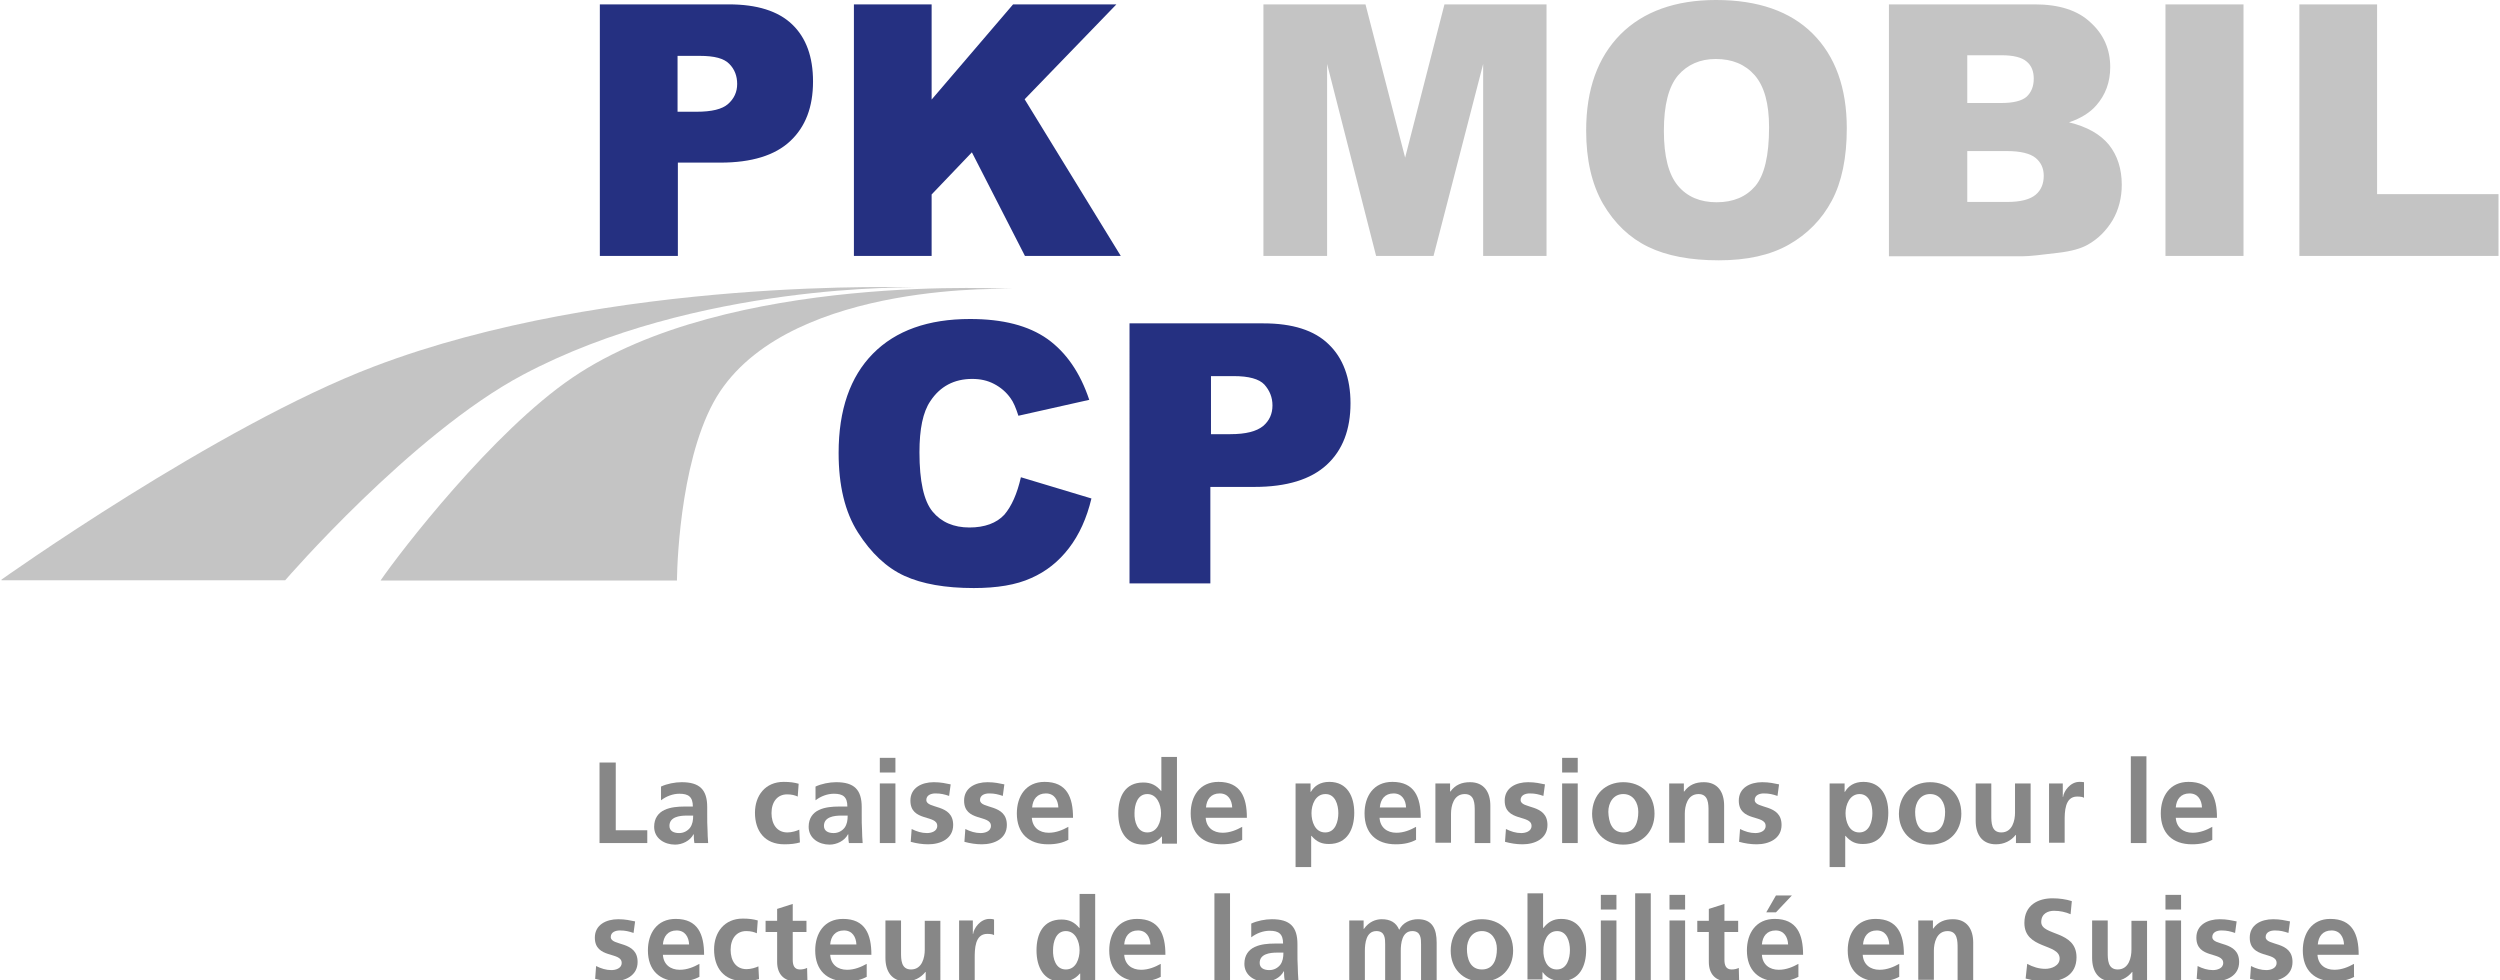 <?xml version="1.0" encoding="utf-8"?>
<svg xmlns="http://www.w3.org/2000/svg" xmlns:xlink="http://www.w3.org/1999/xlink" version="1.1" id="Calque_1" x="0px" y="0px" width="255" height="100" viewBox="0 0 800 314.1" style="enable-background:new 0 0 800 314.1;" xml:space="preserve">
<style type="text/css">
	.st0{clip-path:url(#SVGID_2_);fill-rule:evenodd;clip-rule:evenodd;fill:#C4C4C4;}
	.st1{fill-rule:evenodd;clip-rule:evenodd;fill:#C4C4C4;}
	.st2{fill:#253081;}
	.st3{fill:#C4C4C4;}
	.st4{fill:#878787;}
	.st5{clip-path:url(#SVGID_4_);fill:#878787;}
	.st6{clip-path:url(#SVGID_6_);fill:#878787;}
	.st7{clip-path:url(#SVGID_8_);fill:#878787;}
	.st8{clip-path:url(#SVGID_10_);fill:#878787;}
	.st9{clip-path:url(#SVGID_12_);fill:#878787;}
	.st10{clip-path:url(#SVGID_14_);fill:#878787;}
	.st11{clip-path:url(#SVGID_16_);fill:#878787;}
</style>
<g>
	<g>
		<defs>
			<rect id="SVGID_1_" width="800" height="314.1"/>
		</defs>
		<clipPath id="SVGID_2_">
			<use xlink:href="#SVGID_1_" style="overflow:visible;"/>
		</clipPath>
		<path class="st0" d="M-0.3,185.9c0,0,69.4-49.4,119.7-68.5c75.9-28.9,173.4-25.3,173.4-25.3s-70.1-1.6-125.8,28    c-35.7,19-76.1,65.8-76.1,65.8H-0.3"/>
	</g>
	<path class="st1" d="M121.5,185.9c6.4-9.3,35.9-47.6,61.4-64.9c50-34,141.2-28.4,141.2-28.4s-69.8-2.9-93.8,32.7   c-12.3,18.3-13.8,53-13.9,60.7H121.5"/>
	<path class="st2" d="M273.1,1.4h24.9v30.5l26.1-30.5h33.1l-29.4,30.4L358.6,82h-30.7l-17-33.2l-12.9,13.5V82h-24.9V1.4 M216.6,35.8   h6.1c4.8,0,8.2-0.8,10.1-2.5c1.9-1.7,2.9-3.8,2.9-6.4c0-2.5-0.8-4.7-2.5-6.4c-1.7-1.8-4.8-2.6-9.5-2.6h-7.1V35.8z M191.6,1.4H233   c9,0,15.8,2.1,20.3,6.4c4.5,4.3,6.7,10.4,6.7,18.3c0,8.2-2.4,14.5-7.3,19.1c-4.9,4.6-12.4,6.9-22.4,6.9h-13.6V82h-25V1.4z"/>
	<path class="st3" d="M736.2,1.4h24.9v60.8H800V82h-63.8V1.4 M693.3,1.4h25V82h-25V1.4z M629.9,64.7h12.7c4.3,0,7.3-0.8,9.1-2.3   c1.8-1.5,2.6-3.6,2.6-6.1c0-2.4-0.9-4.3-2.6-5.7c-1.7-1.4-4.8-2.2-9.2-2.2h-12.7V64.7z M629.9,33h10.8c3.9,0,6.6-0.7,8.1-2   c1.5-1.4,2.3-3.3,2.3-5.8c0-2.3-0.7-4.2-2.3-5.5c-1.5-1.3-4.2-2-8-2h-11V33z M604.7,1.4h46.7c7.8,0,13.8,1.9,17.9,5.8   c4.2,3.8,6.3,8.6,6.3,14.3c0,4.8-1.5,8.9-4.5,12.3c-2,2.3-4.9,4.1-8.7,5.4c5.8,1.4,10,3.8,12.8,7.2c2.7,3.4,4.1,7.7,4.1,12.8   c0,4.2-1,8-2.9,11.3c-2,3.3-4.6,6-8,7.9c-2.1,1.2-5.2,2.1-9.5,2.6c-5.6,0.7-9.3,1.1-11.2,1.1h-43V1.4z M532.6,41.9   c0,8.2,1.5,14,4.5,17.6c3,3.6,7.2,5.3,12.4,5.3c5.4,0,9.5-1.8,12.4-5.2c2.9-3.5,4.4-9.7,4.4-18.8c0-7.6-1.5-13.1-4.6-16.7   c-3.1-3.5-7.2-5.2-12.5-5.2c-5,0-9.1,1.8-12.1,5.3C534.1,27.8,532.6,33.7,532.6,41.9 M507.7,41.8c0-13.2,3.7-23.4,11-30.8   c7.3-7.3,17.6-11,30.6-11c13.4,0,23.8,3.6,31,10.8c7.2,7.2,10.9,17.3,10.9,30.3c0,9.4-1.6,17.2-4.8,23.2c-3.2,6-7.8,10.7-13.8,14.1   c-6,3.4-13.5,5-22.4,5c-9.1,0-16.6-1.4-22.6-4.3c-6-2.9-10.8-7.5-14.5-13.8C509.5,59,507.7,51.2,507.7,41.8 M404.2,1.4H437   l12.7,49.1l12.6-49.1h32.7V82h-20.3V20.5L458.8,82h-18.4l-15.7-61.5V82h-20.4V1.4z"/>
	<path class="st2" d="M387.4,139.1h6.3c5,0,8.4-0.9,10.5-2.6c2-1.7,3-3.9,3-6.6c0-2.6-0.9-4.8-2.6-6.7c-1.7-1.8-5-2.7-9.8-2.7h-7.3   V139.1 M361.5,103.6h42.8c9.3,0,16.3,2.2,20.9,6.7c4.6,4.4,7,10.8,7,18.9c0,8.4-2.5,15-7.6,19.7c-5.1,4.7-12.8,7.1-23.2,7.1h-14.1   v30.9h-25.9V103.6z M326.6,152.9l22.6,6.8c-1.5,6.3-3.9,11.6-7.2,15.9c-3.3,4.3-7.3,7.5-12.1,9.6c-4.8,2.2-11,3.2-18.4,3.2   c-9.1,0-16.5-1.3-22.2-3.9c-5.7-2.6-10.7-7.3-14.9-13.9c-4.2-6.6-6.2-15.1-6.2-25.5c0-13.8,3.7-24.4,11-31.8   c7.3-7.4,17.7-11.1,31.1-11.1c10.5,0,18.7,2.1,24.8,6.4c6,4.3,10.5,10.8,13.4,19.5l-22.7,5.1c-0.8-2.5-1.6-4.4-2.5-5.6   c-1.4-2-3.2-3.5-5.3-4.6c-2.1-1.1-4.4-1.6-7-1.6c-5.8,0-10.3,2.4-13.4,7.1c-2.4,3.5-3.5,9-3.5,16.4c0,9.3,1.4,15.6,4.2,19   c2.8,3.4,6.8,5.1,11.8,5.1c4.9,0,8.7-1.4,11.2-4.1C323.6,162.2,325.4,158.2,326.6,152.9"/>
	<polyline class="st4" points="191.6,244.3 196.8,244.3 196.8,266 206.9,266 206.9,270.1 191.6,270.1 191.6,244.3  "/>
	<path class="st4" d="M211.3,252c1.9-0.9,4.5-1.4,6.6-1.4c5.8,0,8.2,2.4,8.2,8v2.4c0,1.9,0,3.4,0.1,4.8c0,1.4,0.1,2.8,0.2,4.3h-4.4   c-0.2-1-0.2-2.3-0.2-2.8h-0.1c-1.1,2.1-3.6,3.3-5.9,3.3c-3.4,0-6.7-2-6.7-5.7c0-2.8,1.4-4.5,3.3-5.4c1.9-0.9,4.3-1.1,6.4-1.1h2.7   c0-3.1-1.4-4.1-4.3-4.1c-2.1,0-4.2,0.8-5.9,2.1L211.3,252 M217.1,266.9c1.5,0,2.7-0.7,3.5-1.7c0.8-1.1,1-2.4,1-3.9h-2.1   c-2.2,0-5.5,0.4-5.5,3.3C214,266.2,215.3,266.9,217.1,266.9z"/>
	<path class="st4" d="M255.1,255.2c-0.9-0.4-1.9-0.7-3.4-0.7c-3.1,0-5,2.4-5,6c0,3.5,1.7,6.2,5.1,6.2c1.4,0,3-0.5,3.8-0.9l0.2,4.1   c-1.4,0.4-2.9,0.6-5,0.6c-6.3,0-9.4-4.3-9.4-10.1c0-5.5,3.3-9.9,9.2-9.9c2,0,3.4,0.2,4.8,0.6L255.1,255.2"/>
	<path class="st4" d="M260.8,252c1.9-0.9,4.5-1.4,6.6-1.4c5.8,0,8.2,2.4,8.2,8v2.4c0,1.9,0,3.4,0.1,4.8c0,1.4,0.1,2.8,0.2,4.3h-4.4   c-0.2-1-0.2-2.3-0.2-2.8h-0.1c-1.1,2.1-3.6,3.3-5.9,3.3c-3.4,0-6.7-2-6.7-5.7c0-2.8,1.4-4.5,3.3-5.4c1.9-0.9,4.3-1.1,6.4-1.1h2.7   c0-3.1-1.4-4.1-4.3-4.1c-2.1,0-4.2,0.8-5.9,2.1L260.8,252 M266.6,266.9c1.5,0,2.7-0.7,3.5-1.7c0.8-1.1,1-2.4,1-3.9H269   c-2.2,0-5.5,0.4-5.5,3.3C263.5,266.2,264.8,266.9,266.6,266.9z"/>
	<path class="st4" d="M281.4,242.8h5v4.7h-5V242.8z M281.4,251h5v19.1h-5V251z"/>
	<path class="st4" d="M303.6,255c-1.5-0.5-2.6-0.8-4.4-0.8c-1.3,0-2.9,0.5-2.9,2.1c0,3,8.6,1.1,8.6,8c0,4.4-4,6.2-8,6.2   c-1.9,0-3.8-0.3-5.6-0.8l0.3-4.1c1.6,0.8,3.2,1.3,4.9,1.3c1.3,0,3.3-0.5,3.3-2.3c0-3.7-8.6-1.2-8.6-8.1c0-4.1,3.6-5.9,7.5-5.9   c2.3,0,3.9,0.4,5.4,0.7L303.6,255"/>
	<path class="st4" d="M320.8,255c-1.5-0.5-2.6-0.8-4.4-0.8c-1.3,0-2.9,0.5-2.9,2.1c0,3,8.6,1.1,8.6,8c0,4.4-4,6.2-8,6.2   c-1.9,0-3.8-0.3-5.6-0.8l0.3-4.1c1.6,0.8,3.2,1.3,4.9,1.3c1.3,0,3.3-0.5,3.3-2.3c0-3.7-8.6-1.2-8.6-8.1c0-4.1,3.6-5.9,7.5-5.9   c2.3,0,3.9,0.4,5.4,0.7L320.8,255"/>
	<path class="st4" d="M341.9,269c-1.8,1-3.9,1.5-6.6,1.5c-6.3,0-10-3.6-10-9.9c0-5.5,2.9-10.1,8.9-10.1c7.1,0,9.1,4.9,9.1,11.5   h-13.2c0.2,3.1,2.4,4.8,5.4,4.8c2.4,0,4.5-0.9,6.3-1.9V269 M338.6,258.7c-0.1-2.4-1.3-4.5-4-4.5c-2.8,0-4.2,1.9-4.4,4.5H338.6z"/>
	<path class="st4" d="M371.7,268L371.7,268c-1.6,1.9-3.6,2.6-5.9,2.6c-5.8,0-8-4.8-8-10c0-5.3,2.1-9.9,8-9.9c2.5,0,4.2,0.9,5.7,2.7   h0.1v-10.9h5v27.8h-4.8V268 M367.1,266.7c3.3,0,4.4-3.5,4.4-6.2c0-2.7-1.3-6.1-4.4-6.1c-3.2,0-4.1,3.5-4.1,6.1   C362.9,263.2,363.9,266.7,367.1,266.7z"/>
	<path class="st4" d="M397.6,269c-1.8,1-3.9,1.5-6.6,1.5c-6.3,0-10-3.6-10-9.9c0-5.5,2.9-10.1,8.9-10.1c7.1,0,9.1,4.9,9.1,11.5   h-13.2c0.2,3.1,2.4,4.8,5.4,4.8c2.4,0,4.5-0.9,6.3-1.9V269 M394.3,258.7c-0.1-2.4-1.3-4.5-4-4.5c-2.8,0-4.2,1.9-4.4,4.5H394.3z"/>
	<path class="st4" d="M414.7,251h4.7v2.7h0.1c1.1-1.9,3-3.2,5.9-3.2c5.8,0,8,4.7,8,9.9c0,5.2-2.2,10-8.1,10c-2.1,0-3.8-0.5-5.6-2.6   h-0.1v10h-5V251 M419.7,260.5c0,2.7,1.1,6.2,4.4,6.2c3.3,0,4.2-3.6,4.2-6.2c0-2.5-0.9-6.1-4.1-6.1   C420.9,254.4,419.7,257.9,419.7,260.5z"/>
	<path class="st4" d="M453.3,269c-1.8,1-3.9,1.5-6.6,1.5c-6.3,0-10-3.6-10-9.9c0-5.5,2.9-10.1,8.9-10.1c7.1,0,9.1,4.9,9.1,11.5   h-13.2c0.2,3.1,2.4,4.8,5.4,4.8c2.4,0,4.5-0.9,6.3-1.9V269 M450,258.7c-0.1-2.4-1.3-4.5-4-4.5c-2.8,0-4.2,1.9-4.4,4.5H450z"/>
	<path class="st4" d="M459.4,251h4.7v2.6h0.1c1.6-2.2,3.7-3,6.3-3c4.5,0,6.5,3.2,6.5,7.5v12h-5v-10.2c0-2.3,0-5.5-3.2-5.5   c-3.6,0-4.4,3.9-4.4,6.3v9.3h-5V251"/>
	<path class="st4" d="M494,255c-1.5-0.5-2.6-0.8-4.4-0.8c-1.3,0-2.9,0.5-2.9,2.1c0,3,8.6,1.1,8.6,8c0,4.4-4,6.2-8,6.2   c-1.9,0-3.8-0.3-5.6-0.8l0.3-4.1c1.6,0.8,3.2,1.3,4.9,1.3c1.3,0,3.3-0.5,3.3-2.3c0-3.7-8.6-1.2-8.6-8.1c0-4.1,3.6-5.9,7.5-5.9   c2.3,0,3.9,0.4,5.4,0.7L494,255"/>
	<path class="st4" d="M500,242.8h5v4.7h-5V242.8z M500,251h5v19.1h-5V251z"/>
	<path class="st4" d="M519.6,250.6c5.7,0,10,3.8,10,10.1c0,5.5-3.7,9.9-10,9.9c-6.3,0-10-4.4-10-9.9   C509.7,254.4,514,250.6,519.6,250.6 M519.6,266.7c3.8,0,4.8-3.4,4.8-6.6c0-2.9-1.6-5.7-4.8-5.7c-3.2,0-4.8,2.8-4.8,5.7   C514.9,263.3,515.9,266.7,519.6,266.7z"/>
	<path class="st4" d="M534.3,251h4.7v2.6h0.1c1.6-2.2,3.7-3,6.3-3c4.5,0,6.5,3.2,6.5,7.5v12h-5v-10.2c0-2.3,0-5.5-3.2-5.5   c-3.6,0-4.4,3.9-4.4,6.3v9.3h-5V251"/>
	<path class="st4" d="M569,255c-1.5-0.5-2.6-0.8-4.4-0.8c-1.3,0-2.9,0.5-2.9,2.1c0,3,8.6,1.1,8.6,8c0,4.4-4,6.2-8,6.2   c-1.9,0-3.8-0.3-5.6-0.8l0.3-4.1c1.6,0.8,3.2,1.3,4.9,1.3c1.3,0,3.3-0.5,3.3-2.3c0-3.7-8.6-1.2-8.6-8.1c0-4.1,3.6-5.9,7.5-5.9   c2.3,0,3.9,0.4,5.4,0.7L569,255"/>
	<path class="st4" d="M585.8,251h4.7v2.7h0.1c1.1-1.9,3-3.2,5.9-3.2c5.8,0,8,4.7,8,9.9c0,5.2-2.1,10-8.1,10c-2.1,0-3.8-0.5-5.6-2.6   h-0.1v10h-5V251 M590.8,260.5c0,2.7,1.1,6.2,4.4,6.2c3.3,0,4.2-3.6,4.2-6.2c0-2.5-0.9-6.1-4.1-6.1   C592.1,254.4,590.8,257.9,590.8,260.5z"/>
	<path class="st4" d="M617.9,250.6c5.7,0,10,3.8,10,10.1c0,5.5-3.7,9.9-10,9.9c-6.3,0-10-4.4-10-9.9   C608,254.4,612.3,250.6,617.9,250.6 M617.9,266.7c3.8,0,4.8-3.4,4.8-6.6c0-2.9-1.6-5.7-4.8-5.7c-3.2,0-4.8,2.8-4.8,5.7   C613.1,263.3,614.1,266.7,617.9,266.7z"/>
	<path class="st4" d="M650.1,270.1h-4.7v-2.6h-0.1c-1.5,1.9-3.7,3-6.3,3c-4.5,0-6.5-3.2-6.5-7.5v-12h5v10.2c0,2.3,0,5.5,3.2,5.5   c3.6,0,4.4-3.9,4.4-6.3V251h5V270.1"/>
	<path class="st4" d="M656,251h4.4v4.3h0.1c0.2-1.8,2.3-4.8,5.2-4.8c0.5,0,1,0,1.5,0.1v5c-0.4-0.3-1.3-0.4-2.2-0.4c-4,0-4,5-4,7.8v7   h-5V251"/>
	<rect x="682.2" y="242.3" class="st4" width="5" height="27.8"/>
	<path class="st4" d="M708.4,269c-1.8,1-3.9,1.5-6.6,1.5c-6.3,0-10-3.6-10-9.9c0-5.5,2.9-10.1,8.9-10.1c7.1,0,9.1,4.9,9.1,11.5   h-13.2c0.2,3.1,2.4,4.8,5.4,4.8c2.4,0,4.5-0.9,6.3-1.9V269 M705,258.7c-0.1-2.4-1.3-4.5-4-4.5c-2.8,0-4.2,1.9-4.4,4.5H705z"/>
	<g>
		<defs>
			<rect id="SVGID_3_" width="800" height="314.1"/>
		</defs>
		<clipPath id="SVGID_4_">
			<use xlink:href="#SVGID_3_" style="overflow:visible;"/>
		</clipPath>
		<path class="st5" d="M202.5,298.9c-1.5-0.5-2.6-0.8-4.4-0.8c-1.3,0-2.9,0.5-2.9,2.1c0,3,8.6,1.1,8.6,8c0,4.4-4,6.2-8,6.2    c-1.9,0-3.8-0.3-5.6-0.8l0.3-4.1c1.6,0.8,3.2,1.3,4.9,1.3c1.3,0,3.3-0.5,3.3-2.3c0-3.7-8.6-1.2-8.6-8.1c0-4.1,3.6-5.9,7.5-5.9    c2.3,0,3.9,0.4,5.4,0.7L202.5,298.9"/>
		<path class="st5" d="M223.7,312.9c-1.8,1-3.9,1.5-6.6,1.5c-6.3,0-10-3.6-10-9.9c0-5.5,2.9-10.1,8.9-10.1c7.1,0,9.1,4.9,9.1,11.5    h-13.2c0.2,3.1,2.4,4.8,5.4,4.8c2.4,0,4.5-0.9,6.3-1.9V312.9 M220.3,302.6c-0.1-2.4-1.3-4.5-4-4.5c-2.8,0-4.2,1.9-4.4,4.5H220.3z"/>
		<path class="st5" d="M242,299c-0.9-0.4-1.9-0.7-3.4-0.7c-3.1,0-5,2.4-5,6c0,3.5,1.7,6.2,5.1,6.2c1.4,0,3-0.5,3.8-0.9l0.2,4.1    c-1.4,0.4-2.9,0.6-5,0.6c-6.3,0-9.4-4.3-9.4-10.1c0-5.5,3.3-9.9,9.2-9.9c2,0,3.4,0.2,4.8,0.6L242,299"/>
		<path class="st5" d="M248.5,298.6h-3.7v-3.6h3.7v-3.8l5-1.6v5.4h4.4v3.6h-4.4v8.9c0,1.6,0.4,3.1,2.3,3.1c0.9,0,1.7-0.2,2.3-0.5    l0.1,3.9c-1,0.3-2.2,0.4-3.7,0.4c-3.9,0-6-2.4-6-6.2V298.6"/>
		<path class="st5" d="M277.3,312.9c-1.8,1-3.9,1.5-6.6,1.5c-6.3,0-10-3.6-10-9.9c0-5.5,2.9-10.1,8.9-10.1c7.1,0,9.1,4.9,9.1,11.5    h-13.2c0.2,3.1,2.4,4.8,5.4,4.8c2.4,0,4.5-0.9,6.3-1.9V312.9 M273.9,302.6c-0.1-2.4-1.3-4.5-4-4.5c-2.8,0-4.2,1.9-4.4,4.5H273.9z"/>
		<path class="st5" d="M300.8,314h-4.7v-2.6H296c-1.5,1.9-3.7,3-6.3,3c-4.5,0-6.5-3.2-6.5-7.5v-12h5v10.2c0,2.3,0,5.5,3.2,5.5    c3.6,0,4.4-3.9,4.4-6.3v-9.3h5V314"/>
	</g>
	<path class="st4" d="M306.8,294.9h4.4v4.3h0.1c0.2-1.8,2.3-4.8,5.2-4.8c0.5,0,1,0,1.5,0.2v5c-0.4-0.3-1.3-0.4-2.2-0.4   c-4,0-4,5-4,7.8v7h-5V294.9"/>
	<g>
		<defs>
			<rect id="SVGID_5_" width="800" height="314.1"/>
		</defs>
		<clipPath id="SVGID_6_">
			<use xlink:href="#SVGID_5_" style="overflow:visible;"/>
		</clipPath>
		<path class="st6" d="M345.5,311.9L345.5,311.9c-1.6,1.9-3.6,2.6-5.9,2.6c-5.8,0-8-4.8-8-10c0-5.3,2.1-9.9,8-9.9    c2.5,0,4.2,0.9,5.7,2.7h0.1v-10.9h5V314h-4.8V311.9 M341,310.6c3.3,0,4.4-3.5,4.4-6.2c0-2.7-1.3-6.1-4.4-6.1    c-3.2,0-4.1,3.5-4.1,6.1C336.8,307,337.7,310.6,341,310.6z"/>
		<path class="st6" d="M371.5,312.9c-1.8,1-3.9,1.5-6.6,1.5c-6.3,0-10-3.6-10-9.9c0-5.5,2.9-10.1,8.9-10.1c7.1,0,9.1,4.9,9.1,11.5    h-13.2c0.2,3.1,2.4,4.8,5.4,4.8c2.4,0,4.5-0.9,6.3-1.9V312.9 M368.1,302.6c-0.1-2.4-1.3-4.5-4-4.5c-2.8,0-4.2,1.9-4.4,4.5H368.1z"/>
	</g>
	<rect x="388.6" y="286.2" class="st4" width="5" height="27.8"/>
	<g>
		<defs>
			<rect id="SVGID_7_" width="800" height="314.1"/>
		</defs>
		<clipPath id="SVGID_8_">
			<use xlink:href="#SVGID_7_" style="overflow:visible;"/>
		</clipPath>
		<path class="st7" d="M400.4,295.9c1.9-0.9,4.5-1.4,6.6-1.4c5.8,0,8.2,2.4,8.2,8v2.4c0,1.9,0,3.4,0.1,4.8c0,1.4,0.1,2.8,0.2,4.3    h-4.4c-0.2-1-0.2-2.3-0.2-2.8h-0.1c-1.1,2.1-3.6,3.3-5.9,3.3c-3.4,0-6.7-2-6.7-5.7c0-2.8,1.4-4.5,3.3-5.4c1.9-0.9,4.3-1.1,6.4-1.1    h2.7c0-3.1-1.4-4.1-4.3-4.1c-2.1,0-4.2,0.8-5.9,2.1L400.4,295.9 M406.2,310.8c1.5,0,2.7-0.7,3.5-1.7c0.8-1.1,1-2.4,1-3.9h-2.1    c-2.2,0-5.5,0.4-5.5,3.3C403.1,310.1,404.4,310.8,406.2,310.8z"/>
	</g>
	<path class="st4" d="M431.8,294.9h4.6v2.7h0.1c1.6-2.3,3.8-3.1,5.7-3.1c2.7,0,4.6,1,5.6,3.4c1.1-2.3,3.6-3.4,6-3.4   c4.7,0,6,3.2,6,7.5v12h-5v-11.4c0-1.8,0-4.3-2.8-4.3c-3.3,0-3.7,3.9-3.7,6.4v9.3h-5v-11.4c0-1.8,0-4.3-2.8-4.3   c-3.3,0-3.7,3.9-3.7,6.4v9.3h-5V294.9"/>
	<g>
		<defs>
			<rect id="SVGID_9_" width="800" height="314.1"/>
		</defs>
		<clipPath id="SVGID_10_">
			<use xlink:href="#SVGID_9_" style="overflow:visible;"/>
		</clipPath>
		<path class="st8" d="M474.3,294.5c5.7,0,10,3.8,10,10.1c0,5.5-3.7,9.9-10,9.9c-6.3,0-10-4.4-10-9.9    C464.3,298.3,468.6,294.5,474.3,294.5 M474.3,310.6c3.8,0,4.8-3.4,4.8-6.6c0-2.9-1.6-5.7-4.8-5.7c-3.2,0-4.8,2.8-4.8,5.7    C469.5,307.1,470.5,310.6,474.3,310.6z"/>
		<path class="st8" d="M488.9,286.2h5v11.1h0.1c1.4-1.8,3.1-2.9,5.7-2.9c5.8,0,8,4.7,8,9.9c0,5.2-2.1,10-8,10    c-2.1,0-4.4-0.7-5.9-2.8h-0.1v2.3h-4.8V286.2 M498.3,310.6c3.3,0,4.2-3.6,4.2-6.2c0-2.6-0.9-6.1-4.1-6.1c-3.2,0-4.4,3.4-4.4,6.1    C493.9,307.1,495,310.6,498.3,310.6z"/>
	</g>
	<path class="st4" d="M512.4,286.7h5v4.7h-5V286.7z M512.4,294.9h5V314h-5V294.9z"/>
	<rect x="523.4" y="286.2" class="st4" width="5" height="27.8"/>
	<path class="st4" d="M534.4,286.7h5v4.7h-5V286.7z M534.4,294.9h5V314h-5V294.9z"/>
	<g>
		<defs>
			<rect id="SVGID_11_" width="800" height="314.1"/>
		</defs>
		<clipPath id="SVGID_12_">
			<use xlink:href="#SVGID_11_" style="overflow:visible;"/>
		</clipPath>
		<path class="st9" d="M547,298.6h-3.7v-3.6h3.7v-3.8l5-1.6v5.4h4.4v3.6h-4.4v8.9c0,1.6,0.4,3.1,2.3,3.1c0.9,0,1.7-0.2,2.3-0.5    l0.1,3.9c-1,0.3-2.2,0.4-3.7,0.4c-3.9,0-6-2.4-6-6.2V298.6"/>
		<path class="st9" d="M575.8,312.9c-1.8,1-3.9,1.5-6.6,1.5c-6.3,0-10-3.6-10-9.9c0-5.5,2.9-10.1,8.9-10.1c7.1,0,9.1,4.9,9.1,11.5    H564c0.2,3.1,2.4,4.8,5.4,4.8c2.4,0,4.5-0.9,6.3-1.9V312.9 M572.4,302.6c-0.1-2.4-1.3-4.5-4-4.5c-2.8,0-4.2,1.9-4.4,4.5H572.4z     M568.5,286.9h5.1l-5.1,5.4h-3.1L568.5,286.9z"/>
		<path class="st9" d="M608.1,312.9c-1.8,1-3.9,1.5-6.6,1.5c-6.3,0-10-3.6-10-9.9c0-5.5,2.9-10.1,8.9-10.1c7.1,0,9.1,4.9,9.1,11.5    h-13.2c0.2,3.1,2.4,4.8,5.4,4.8c2.4,0,4.5-0.9,6.3-1.9V312.9 M604.8,302.6c-0.1-2.4-1.3-4.5-4-4.5c-2.8,0-4.2,1.9-4.4,4.5H604.8z"/>
	</g>
	<path class="st4" d="M614.1,294.9h4.7v2.6h0.1c1.6-2.2,3.7-3,6.3-3c4.5,0,6.5,3.2,6.5,7.5v12h-5v-10.2c0-2.3,0-5.5-3.2-5.5   c-3.6,0-4.4,3.9-4.4,6.3v9.3h-5V294.9"/>
	<g>
		<defs>
			<rect id="SVGID_13_" width="800" height="314.1"/>
		</defs>
		<clipPath id="SVGID_14_">
			<use xlink:href="#SVGID_13_" style="overflow:visible;"/>
		</clipPath>
		<path class="st10" d="M662.9,292.9c-1.6-0.7-3.4-1.1-5.3-1.1c-1.8,0-4.1,0.8-4.1,3.6c0,4.5,11.3,2.6,11.3,11.3    c0,5.7-4.5,7.8-9.7,7.8c-2.8,0-4.1-0.4-6.6-1l0.5-4.7c1.8,1,3.8,1.6,5.8,1.6c2,0,4.6-1,4.6-3.3c0-4.9-11.3-2.9-11.3-11.4    c0-5.8,4.5-7.9,9-7.9c2.2,0,4.3,0.3,6.2,0.9L662.9,292.9"/>
		<path class="st10" d="M687.4,314h-4.7v-2.6h-0.1c-1.5,1.9-3.7,3-6.3,3c-4.5,0-6.5-3.2-6.5-7.5v-12h5v10.2c0,2.3,0,5.5,3.2,5.5    c3.6,0,4.4-3.9,4.4-6.3v-9.3h5V314"/>
	</g>
	<path class="st4" d="M693.3,286.7h5v4.7h-5V286.7z M693.3,294.9h5V314h-5V294.9z"/>
	<g>
		<defs>
			<rect id="SVGID_15_" width="800" height="314.1"/>
		</defs>
		<clipPath id="SVGID_16_">
			<use xlink:href="#SVGID_15_" style="overflow:visible;"/>
		</clipPath>
		<path class="st11" d="M715.6,298.9c-1.5-0.5-2.6-0.8-4.4-0.8c-1.3,0-2.9,0.5-2.9,2.1c0,3,8.6,1.1,8.6,8c0,4.4-4,6.2-8,6.2    c-1.9,0-3.8-0.3-5.6-0.8l0.3-4.1c1.6,0.8,3.2,1.3,4.9,1.3c1.3,0,3.3-0.5,3.3-2.3c0-3.7-8.6-1.2-8.6-8.1c0-4.1,3.6-5.9,7.5-5.9    c2.3,0,3.8,0.4,5.4,0.7L715.6,298.9"/>
		<path class="st11" d="M732.7,298.9c-1.5-0.5-2.6-0.8-4.4-0.8c-1.3,0-2.9,0.5-2.9,2.1c0,3,8.6,1.1,8.6,8c0,4.4-4,6.2-8,6.2    c-1.9,0-3.8-0.3-5.6-0.8l0.3-4.1c1.6,0.8,3.2,1.3,4.9,1.3c1.3,0,3.3-0.5,3.3-2.3c0-3.7-8.6-1.2-8.6-8.1c0-4.1,3.6-5.9,7.5-5.9    c2.3,0,3.8,0.4,5.4,0.7L732.7,298.9"/>
		<path class="st11" d="M753.9,312.9c-1.8,1-3.9,1.5-6.6,1.5c-6.3,0-10-3.6-10-9.9c0-5.5,2.9-10.1,8.8-10.1c7.1,0,9.1,4.9,9.1,11.5    h-13.2c0.2,3.1,2.4,4.8,5.4,4.8c2.4,0,4.5-0.9,6.3-1.9V312.9 M750.5,302.6c-0.1-2.4-1.3-4.5-4-4.5c-2.8,0-4.2,1.9-4.4,4.5H750.5z"/>
	</g>
</g>
</svg>
